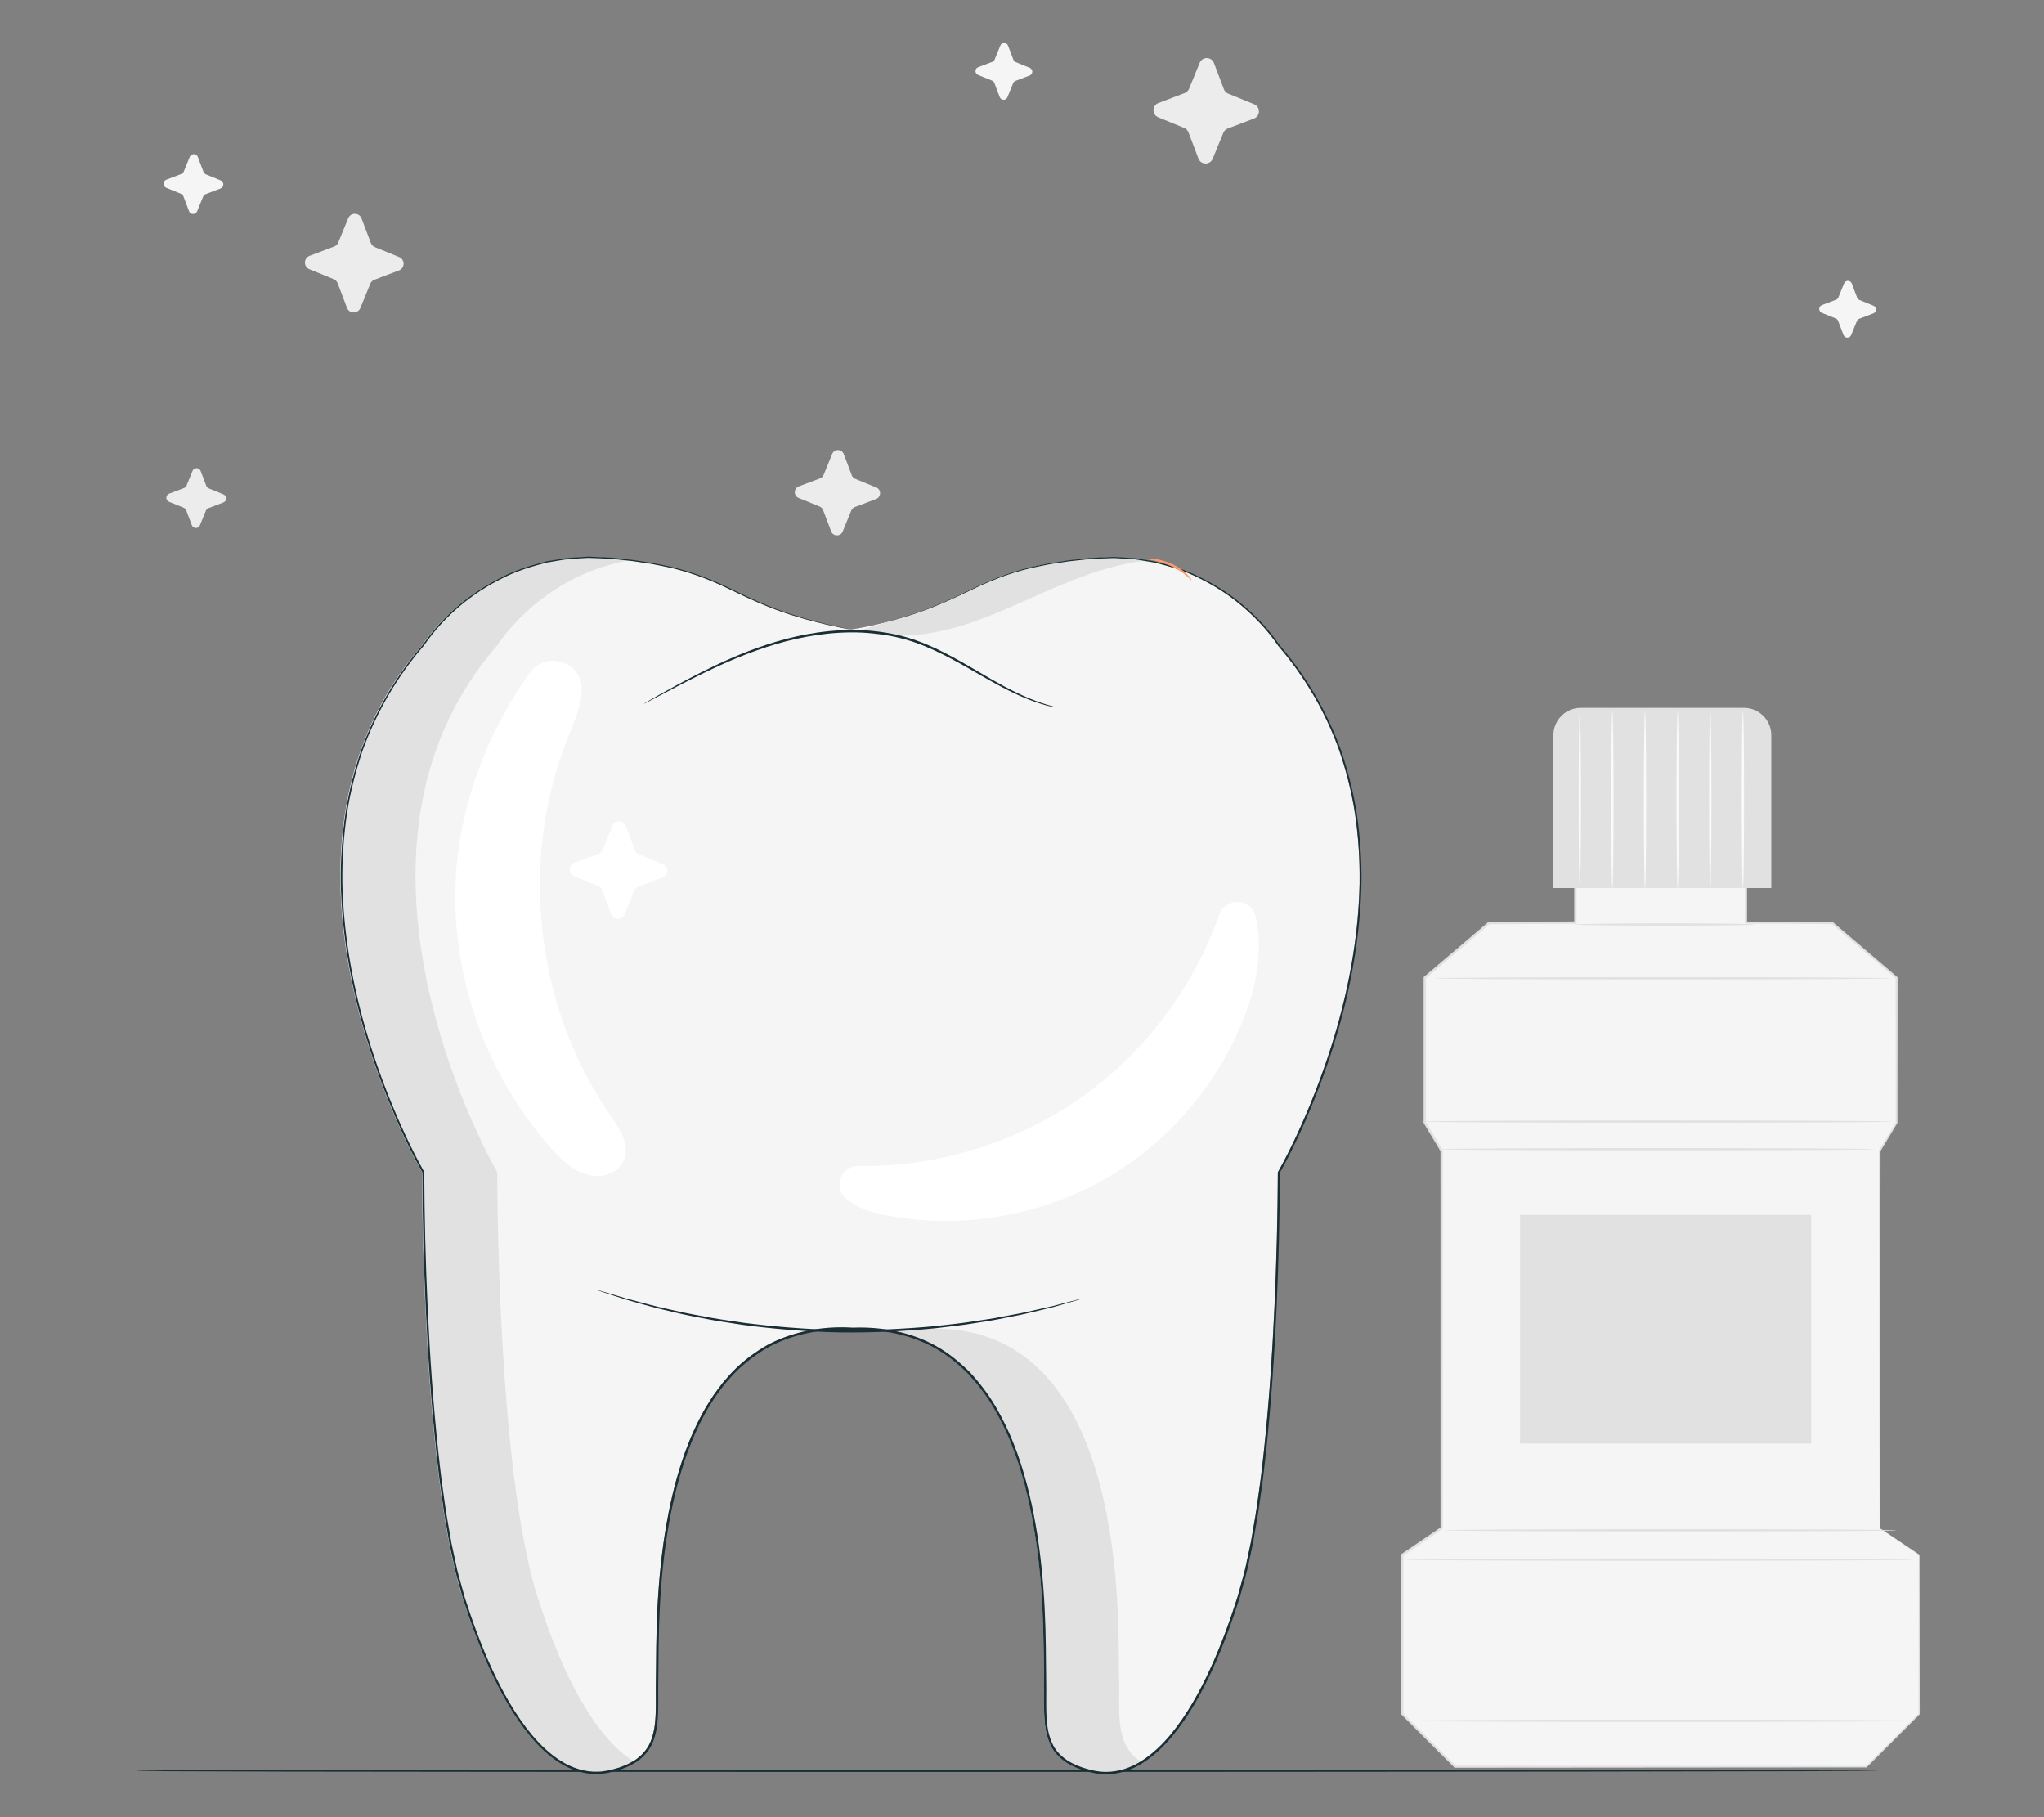 <?xml version="1.0" encoding="UTF-8"?>
<svg id="Layer_2" data-name="Layer 2" xmlns="http://www.w3.org/2000/svg" viewBox="0 0 540 480">
  <rect x="0" y="0" width="540" height="480" fill="#808080" stroke="none"/>
  <defs>
    <style>
      .cls-1 {
        fill: #e1e1e1;
      }

      .cls-1, .cls-2, .cls-3, .cls-4, .cls-5, .cls-6, .cls-7, .cls-8 {
        stroke-width: 0px;
      }

      .cls-2 {
        fill: #ececec;
      }

      .cls-3 {
        fill: #f5f5f5;
      }

      .cls-4 {
        fill: none;
      }

      .cls-5 {
        fill: #1a2e35;
      }

      .cls-6 {
        fill: #fff;
      }

      .cls-7 {
        fill: #fafafa;
      }

      .cls-8 {
        fill: #ff9a6c;
      }
    </style>
  </defs>
  <g id="Layer_2-2" data-name="Layer 2">
    <g>
      <g>
        <path class="cls-2" d="m99.03,65.27l6.42,2.63c1.59.65,1.56,2.92-.05,3.53l-6.49,2.46c-.49.19-.88.57-1.08,1.05l-2.63,6.42c-.65,1.59-2.92,1.56-3.53-.05l-2.46-6.49c-.19-.49-.57-.88-1.05-1.08l-6.42-2.63c-1.59-.65-1.56-2.92.05-3.53l6.49-2.46c.49-.19.88-.57,1.08-1.05l2.63-6.42c.65-1.59,2.92-1.56,3.53.05l2.46,6.49c.19.49.57.88,1.05,1.08Z"/>
        <path class="cls-2" d="m225.94,126.49l5.55,2.27c1.38.56,1.35,2.52-.04,3.05l-5.61,2.12c-.42.16-.76.49-.94.91l-2.27,5.55c-.56,1.38-2.52,1.35-3.05-.04l-2.12-5.61c-.16-.42-.49-.76-.91-.94l-5.55-2.27c-1.38-.56-1.35-2.52.04-3.05l5.61-2.12c.42-.16.76-.49.94-.91l2.27-5.55c.56-1.38,2.52-1.35,3.05.04l2.12,5.61c.16.42.49.76.91.94Z"/>
        <path class="cls-2" d="m324.47,24.74l6.86,2.81c1.7.7,1.67,3.12-.05,3.77l-6.93,2.63c-.53.2-.94.61-1.16,1.13l-2.81,6.86c-.7,1.7-3.12,1.67-3.77-.05l-2.63-6.93c-.2-.53-.61-.94-1.13-1.16l-6.86-2.81c-1.7-.7-1.67-3.12.05-3.77l6.93-2.63c.53-.2.94-.61,1.16-1.13l2.81-6.86c.7-1.7,3.12-1.67,3.77.05l2.63,6.93c.2.53.61.94,1.13,1.16Z"/>
        <path class="cls-3" d="m268.34,16.41l3.7,1.51c.92.38.9,1.68-.03,2.03l-3.73,1.42c-.28.11-.51.33-.62.61l-1.51,3.7c-.38.92-1.68.9-2.03-.03l-1.42-3.73c-.11-.28-.33-.51-.61-.62l-3.7-1.51c-.92-.38-.9-1.68.03-2.03l3.73-1.42c.28-.11.51-.33.62-.61l1.51-3.7c.38-.92,1.68-.9,2.03.03l1.42,3.73c.11.28.33.51.61.62Z"/>
        <path class="cls-3" d="m491.25,79.24l3.7,1.51c.92.38.9,1.68-.03,2.03l-3.73,1.42c-.28.11-.51.33-.62.61l-1.51,3.7c-.38.92-1.68.9-2.03-.03l-1.42-3.73c-.11-.28-.33-.51-.61-.62l-3.7-1.51c-.92-.38-.9-1.68.03-2.03l3.73-1.42c.28-.11.51-.33.62-.61l1.51-3.7c.38-.92,1.68-.9,2.03.03l1.42,3.73c.11.28.33.51.61.62Z"/>
        <path class="cls-2" d="m55.14,129l3.89,1.59c.96.4.95,1.77-.03,2.14l-3.93,1.49c-.3.11-.53.34-.66.64l-1.59,3.89c-.4.96-1.77.95-2.14-.03l-1.49-3.93c-.11-.3-.34-.53-.64-.66l-3.89-1.59c-.96-.4-.95-1.77.03-2.14l3.93-1.49c.3-.11.53-.34.66-.64l1.59-3.89c.4-.96,1.77-.95,2.14.03l1.49,3.93c.11.3.34.53.64.66Z"/>
        <path class="cls-3" d="m54.4,46.06l3.89,1.59c.96.4.95,1.77-.03,2.14l-3.93,1.49c-.3.11-.53.34-.66.64l-1.59,3.89c-.4.96-1.77.95-2.14-.03l-1.49-3.93c-.11-.3-.34-.53-.64-.66l-3.89-1.59c-.96-.4-.95-1.77.03-2.14l3.93-1.49c.3-.11.53-.34.66-.64l1.59-3.89c.4-.96,1.77-.95,2.14.03l1.49,3.93c.11.3.34.53.64.66Z"/>
        <g>
          <g>
            <polygon class="cls-3" points="496.6 403.65 496.6 303.99 501.07 296.55 501.07 258.25 484.13 243.84 461.28 243.71 461.28 218.83 440 218.83 437.48 218.83 416.2 218.83 416.2 243.71 393.35 243.84 376.41 258.25 376.41 296.55 380.88 303.99 380.88 403.65 370.46 410.71 370.46 452.73 384.41 466.68 437.48 466.68 440 466.68 493.07 466.68 507.02 452.73 507.02 410.71 496.6 403.65"/>
            <path class="cls-1" d="m496.6,403.65s.91.59,2.67,1.77c1.76,1.18,4.36,2.93,7.79,5.23l.04.02v.04c.02,9.15.05,23.44.08,42.02v.07s-.05.05-.05.05c-4.24,4.25-8.93,8.95-13.93,13.96l-.06.06h-.08c-29.17.02-66.14.05-108.66.08h-.11s-.08-.08-.08-.08c-4.33-4.33-9.1-9.09-13.95-13.94l-.08-.08v-.12c0-13.32-.01-27.45-.02-42.02v-.16l.13-.09c3.23-2.19,6.81-4.62,10.41-7.07l-.13.25c0-31.1,0-64.77-.01-99.66l.04.16c-1.41-2.35-2.93-4.89-4.46-7.44l-.04-.07v-2.22c0-12.21,0-24.28,0-36.17v-.14l.11-.09c5.7-4.85,11.35-9.65,16.94-14.41l.09-.07h.11c7.71-.04,15.33-.09,22.85-.13l-.3.31c0-8.42,0-16.71,0-24.88v-.3h.3c15.54,0,30.58,0,45.07.01h.29s0,.29,0,.29c0,8.52,0,16.8-.01,24.88l-.27-.27c7.82.05,15.43.1,22.85.14h.1s.07.06.07.06c5.82,4.96,11.46,9.76,16.93,14.42l.09.08v.12c-.01,13.74-.02,26.45-.03,38.3v.06l-.03.05c-1.62,2.69-3.05,5.08-4.47,7.43l.03-.11c-.04,31.03-.08,55.93-.1,73.08-.02,8.58-.04,15.21-.06,19.72-.01,2.24-.02,3.95-.03,5.12,0,1.15-.03,1.75-.03,1.75,0,0-.02-.58-.03-1.72,0-1.15-.02-2.86-.03-5.09-.01-4.5-.03-11.12-.06-19.69-.02-17.17-.06-42.1-.1-73.16v-.06s.03-.05.03-.05c1.41-2.35,2.85-4.75,4.46-7.44l-.03.11c0-11.85-.02-24.56-.03-38.3l.09.19c-5.47-4.65-11.12-9.44-16.95-14.4l.17.06c-7.42-.04-15.03-.08-22.85-.12h-.27v-.27c0-8.08,0-16.36-.01-24.88l.29.29c-14.5,0-29.53,0-45.07.01l.3-.3c0,8.17,0,16.46,0,24.88v.3s-.3,0-.3,0c-7.52.04-15.14.09-22.85.13l.2-.07c-5.59,4.75-11.24,9.56-16.94,14.41l.11-.24c0,11.89,0,23.96,0,36.17v2.13l-.04-.16c1.53,2.55,3.05,5.09,4.46,7.44l.04.07v.09c0,34.89,0,68.56-.01,99.66v.16l-.13.09c-3.61,2.45-7.18,4.87-10.41,7.06l.13-.24c0,14.57-.01,28.7-.02,42.02l-.08-.2c4.85,4.85,9.61,9.62,13.94,13.95l-.19-.08c42.52.03,79.49.06,108.66.08l-.13.05c5.01-5,9.71-9.69,13.96-13.93l-.05.12c.04-18.58.06-32.88.08-42.02l.04.07c-3.42-2.34-6.01-4.12-7.76-5.32-1.74-1.2-2.6-1.81-2.6-1.81Z"/>
          </g>
          <path class="cls-1" d="m499.82,296.26c0,.17-27.83.31-62.15.31s-62.16-.14-62.16-.31,27.82-.31,62.16-.31,62.15.14,62.15.31Z"/>
          <path class="cls-1" d="m495.09,303.57c0,.17-25.71.31-57.42.31s-57.43-.14-57.43-.31,25.71-.31,57.43-.31,57.42.14,57.42.31Z"/>
          <path class="cls-1" d="m499.39,258.41c0,.17-26.96.31-60.22.31s-60.22-.14-60.22-.31,26.96-.31,60.22-.31,60.22.14,60.22.31Z"/>
          <path class="cls-1" d="m463.69,244.21c0,.17-10.59.31-23.66.31s-23.66-.14-23.66-.31,10.59-.31,23.66-.31,23.66.14,23.66.31Z"/>
          <path class="cls-1" d="m501.12,404.22c0,.17-26.77.31-59.79.31s-59.79-.14-59.79-.31,26.76-.31,59.79-.31,59.79.14,59.79.31Z"/>
          <path class="cls-1" d="m505.42,411.97c0,.17-30.04.31-67.1.31s-67.1-.14-67.1-.31,30.04-.31,67.1-.31,67.1.14,67.1.31Z"/>
          <path class="cls-1" d="m506.71,454.55c0,.17-30.33.31-67.74.31s-67.75-.14-67.75-.31,30.33-.31,67.75-.31,67.74.14,67.74.31Z"/>
          <rect class="cls-1" x="401.57" y="320.9" width="76.93" height="60.41"/>
          <g>
            <path class="cls-1" d="m417.62,186.97h43.11c3.99,0,7.23,3.24,7.23,7.23v40.37h-57.57v-40.37c0-3.99,3.24-7.23,7.23-7.23Z"/>
            <path class="cls-7" d="m417.37,234.65c-.17,0-.31-10.48-.31-23.41s.14-23.41.31-23.41.31,10.48.31,23.41-.14,23.41-.31,23.41Z"/>
            <path class="cls-7" d="m425.98,234.65c-.17,0-.31-10.48-.31-23.41s.14-23.41.31-23.41.31,10.48.31,23.41-.14,23.41-.31,23.41Z"/>
            <path class="cls-7" d="m434.6,234.65c-.17,0-.31-10.48-.31-23.41s.14-23.41.31-23.41.31,10.48.31,23.41-.14,23.41-.31,23.41Z"/>
            <path class="cls-7" d="m443.22,234.65c-.17,0-.31-10.48-.31-23.41s.14-23.41.31-23.41.31,10.48.31,23.41-.14,23.41-.31,23.41Z"/>
            <path class="cls-7" d="m451.84,234.65c-.17,0-.31-10.48-.31-23.41s.14-23.41.31-23.41.31,10.48.31,23.41-.14,23.41-.31,23.41Z"/>
            <path class="cls-7" d="m460.46,234.65c-.17,0-.31-10.48-.31-23.41s.14-23.41.31-23.41.31,10.48.31,23.41-.14,23.41-.31,23.41Z"/>
          </g>
        </g>
        <path class="cls-5" d="m496.37,467.75c0,.17-120.58.31-269.3.31s-191.07-.14-191.07-.31,42.3-.31,191.07-.31,269.3.14,269.3.31Z"/>
        <g>
          <path class="cls-3" d="m225.01,166.27c34.08-6.64,29.5-15.73,62.96-18.77,33.47-3.04,49.61,23,49.61,23,48.59,55.82,0,139.21,0,139.21,0,0,.19,78.2-10.71,112.43-10.13,31.83-23.84,49.2-38.6,45.79-14.76-3.41-12.11-13.25-12.49-25.36-.38-12.11,3.3-93.86-50.77-91.59l-.93-.05c-54.07-2.27-50.39,79.48-50.77,91.59-.38,12.11,2.27,21.95-12.49,25.36-14.76,3.41-28.47-13.97-38.6-45.79-10.9-34.24-10.71-112.43-10.71-112.43,0,0-48.59-83.4,0-139.21,0,0,16.14-26.04,49.61-23,33.47,3.04,28.88,12.13,62.96,18.77"/>
          <g>
            <path class="cls-1" d="m226.48,166.76c29.7,6.39,48.27-15.27,76.4-18.73-4.44-.76-9.31-1.01-14.61-.53-30,2.73-29.44,10.31-53.56,16.64"/>
            <path class="cls-1" d="m142.08,422.1c-10.9-34.24-10.71-112.43-10.71-112.43,0,0-48.59-83.4,0-139.21,0,0,11.43-18.44,35-22.47-1.56-.19-3.18-.37-4.93-.53-33.47-3.04-49.61,23-49.61,23-48.59,55.82,0,139.21,0,139.21,0,0-.19,78.2,10.71,112.43,10.13,31.83,23.84,49.2,38.6,45.79,2.69-.62,4.8-1.46,6.46-2.48-9.67-6.01-18.46-21.15-25.51-43.31Z"/>
            <path class="cls-1" d="m295.63,442.59c-.38-12.11,3.3-93.86-50.77-91.59l-.93-.05c-3.39-.14-6.55.05-9.49.52,44.51,6.83,41.28,79.73,41.64,91.11.38,12.11-2.27,21.95,12.49,25.36,4.48,1.03,8.87.14,13.09-2.48-7.43-4.59-5.72-12.97-6.03-22.88Z"/>
          </g>
          <path class="cls-5" d="m279.11,186.9s-.1,0-.3-.04c-.23-.05-.52-.11-.87-.18-.4-.09-.87-.2-1.41-.32-.56-.17-1.19-.36-1.89-.57-2.84-.89-6.83-2.56-11.48-5.14-4.68-2.5-10.01-5.94-16.35-8.89-3.17-1.45-6.62-2.74-10.33-3.53-3.71-.79-7.64-1.21-11.66-1.18-8.07.05-15.67,1.7-22.31,3.86-6.65,2.17-12.4,4.81-17.16,7.13-4.76,2.34-8.54,4.37-11.16,5.75-1.28.67-2.29,1.2-3.02,1.59-.32.16-.58.29-.79.4-.18.09-.28.13-.28.12s.08-.07.25-.17c.2-.12.45-.27.76-.46.72-.41,1.71-.98,2.97-1.7,2.59-1.45,6.34-3.54,11.08-5.94,4.74-2.38,10.49-5.07,17.18-7.28,6.67-2.21,14.33-3.88,22.48-3.94,4.07-.03,8.04.39,11.8,1.2,3.76.81,7.25,2.12,10.44,3.6,6.38,3,11.68,6.48,16.32,9.02,4.61,2.62,8.54,4.34,11.34,5.29.7.23,1.32.44,1.87.62.54.15,1,.27,1.39.38.35.1.63.18.85.24.19.06.29.09.29.1Z"/>
          <path class="cls-5" d="m285.83,343.03s-.1.05-.32.12c-.25.08-.56.17-.94.29-.88.25-2.1.61-3.65,1.06-.8.23-1.68.48-2.64.75-.97.26-2.03.5-3.17.77-2.28.53-4.86,1.22-7.76,1.74-1.45.28-2.96.58-4.54.89-1.58.3-3.24.52-4.95.8-3.42.59-7.1.97-10.98,1.43-7.76.74-16.33,1.19-25.34,1.06-9-.19-17.56-.95-25.29-1.98-3.85-.59-7.53-1.11-10.92-1.82-1.7-.34-3.35-.62-4.92-.98-1.57-.37-3.07-.72-4.51-1.06-2.88-.63-5.44-1.41-7.69-2.02-1.13-.32-2.18-.6-3.14-.89-.95-.31-1.82-.59-2.61-.84-1.53-.5-2.74-.9-3.6-1.19-.38-.13-.69-.24-.93-.32-.21-.08-.31-.12-.31-.13,0-.01.12.01.33.07.25.07.56.16.95.26.88.26,2.09.62,3.64,1.08.79.24,1.67.5,2.62.79.97.26,2.02.54,3.15.84,2.26.58,4.82,1.33,7.7,1.93,1.44.32,2.94.66,4.51,1.01,1.57.35,3.22.61,4.92.94,3.39.69,7.06,1.19,10.9,1.76,7.71.99,16.24,1.73,25.22,1.93,8.98.13,17.52-.3,25.27-1.01,3.86-.44,7.54-.8,10.96-1.37,1.71-.27,3.37-.47,4.95-.76,1.58-.3,3.09-.58,4.54-.85,2.9-.49,5.48-1.15,7.77-1.64,1.14-.26,2.2-.5,3.18-.72.96-.25,1.85-.49,2.65-.7,1.56-.4,2.79-.72,3.67-.94.39-.09.71-.17.96-.23.22-.05.33-.07.33-.06Z"/>
          <path class="cls-5" d="m224.39,166.22s-.7-.13-2.08-.42c-1.37-.31-3.43-.65-6.09-1.37-1.33-.35-2.84-.68-4.46-1.19-1.64-.48-3.42-1.01-5.33-1.71-3.83-1.32-8.12-3.21-12.88-5.52-4.74-2.33-10.2-4.62-16.5-6.07-1.58-.35-3.2-.66-4.86-.98-1.67-.25-3.38-.5-5.12-.76-1.75-.19-3.53-.38-5.35-.58-1.82-.11-3.69-.16-5.58-.24-.95-.08-1.9.07-2.87.1-.96.06-1.94.12-2.92.19-1.95.19-3.91.62-5.92.93-3.93,1.02-7.99,2.2-11.83,4.21-7.74,3.81-15.14,9.78-20.63,17.74v.02s-.02,0-.02,0c-6.65,7.68-12.29,17.03-16.15,27.67-1.78,5.36-3.28,10.97-4.16,16.84-.85,5.86-1.26,11.92-1.19,18.11.26,12.38,2.31,25.21,5.97,38.05,1.83,6.43,4.05,12.86,6.64,19.27,2.59,6.4,5.52,12.81,8.98,19.02l.04.06v.07c.05,11.75.35,23.8.92,36.12.58,12.31,1.41,24.89,2.79,37.67.37,3.19.68,6.41,1.16,9.61.44,3.21.87,6.45,1.47,9.66.28,1.61.56,3.23.84,4.85.35,1.61.69,3.22,1.04,4.83l.52,2.42c.19.81.43,1.6.65,2.4.44,1.6.89,3.2,1.33,4.8,2.04,6.34,4.35,12.67,7.18,18.83,2.85,6.13,6.18,12.16,10.57,17.44,2.21,2.61,4.71,5.03,7.62,6.85,2.89,1.84,6.29,2.96,9.73,2.85,1.72-.03,3.41-.43,5.08-.93.85-.19,1.63-.6,2.44-.89.79-.34,1.54-.78,2.28-1.22,1.44-.95,2.66-2.2,3.55-3.68.87-1.49,1.33-3.19,1.63-4.91.53-3.47.36-7.05.38-10.62.04-3.58.07-7.16.11-10.76.09-7.2.42-14.46,1.21-21.71.76-7.26,2.01-14.51,3.89-21.66,1-3.55,2.07-7.11,3.49-10.55.64-1.75,1.48-3.42,2.25-5.11.4-.84.87-1.65,1.3-2.48.44-.83.87-1.65,1.39-2.43l1.5-2.38,1.67-2.27c.28-.37.55-.76.85-1.13l.93-1.06c.63-.7,1.22-1.44,1.89-2.09,2.65-2.69,5.7-4.97,9-6.85,6.71-3.57,14.47-5.01,22.08-4.6.17,0,.33.02.49.03h-.03c7.6-.29,15.36,1.13,22,4.84,3.32,1.84,6.26,4.27,8.93,6.91,2.55,2.77,4.86,5.75,6.75,8.98,1.88,3.23,3.55,6.57,4.88,10.05,1.39,3.44,2.48,6.99,3.44,10.55,1.87,7.14,3.09,14.4,3.84,21.65.78,7.25,1.09,14.5,1.18,21.69.04,3.6.07,7.18.11,10.75,0,3.57-.14,7.14.41,10.6.32,1.72.85,3.38,1.73,4.86.9,1.48,2.21,2.63,3.64,3.59,1.49.86,3.09,1.57,4.76,2.02,1.66.51,3.36.85,5.08.86,3.44.05,6.81-1.13,9.68-2.98,2.89-1.86,5.37-4.28,7.56-6.9,4.35-5.3,7.68-11.32,10.5-17.46,2.82-6.15,5.12-12.47,7.14-18.81.85-3.21,1.88-6.36,2.49-9.61.35-1.61.7-3.22,1.04-4.82.28-1.62.56-3.23.83-4.84.6-3.21,1.01-6.44,1.46-9.65.48-3.2.78-6.41,1.16-9.6,1.37-12.76,2.2-25.32,2.78-37.61.57-12.29.87-24.32.92-36.05v-.07s.04-.06.04-.06c3.47-6.23,6.4-12.64,8.99-19.05,2.59-6.41,4.81-12.85,6.64-19.28,3.66-12.85,5.7-25.67,5.95-38.04.07-6.18-.35-12.24-1.19-18.1-.87-5.86-2.38-11.47-4.15-16.83-3.85-10.63-9.49-19.98-16.14-27.67h0s-.01-.02-.01-.02c-2.72-4.01-6.02-7.49-9.53-10.47-3.5-3-7.32-5.4-11.21-7.32-3.86-2.01-7.93-3.2-11.88-4.19-1-.17-2-.34-2.99-.5-.99-.14-1.96-.39-2.95-.41-.98-.06-1.96-.13-2.92-.19-.96-.05-1.92-.17-2.87-.08-1.9.09-3.76.11-5.59.25-1.82.2-3.61.39-5.36.58-1.74.26-3.45.52-5.11.77-1.65.34-3.28.63-4.85,1-6.3,1.46-11.74,3.77-16.47,6.09-4.74,2.3-9.02,4.18-12.84,5.49-1.89.69-3.68,1.21-5.3,1.69-1.62.51-3.12.84-4.44,1.18-2.64.71-4.69,1.05-6.05,1.36-1.36.28-2.06.41-2.06.41,0,0,.69-.17,2.05-.46,1.35-.32,3.4-.68,6.04-1.4,1.32-.36,2.82-.69,4.43-1.21,1.62-.49,3.4-1.01,5.29-1.71,3.8-1.32,8.07-3.21,12.8-5.53,4.72-2.34,10.18-4.67,16.5-6.15,1.57-.38,3.21-.67,4.86-1.01,1.67-.26,3.38-.52,5.12-.79,1.75-.19,3.54-.39,5.37-.59,1.83-.14,3.71-.17,5.61-.26.95-.08,1.92.03,2.89.08.97.06,1.95.12,2.94.18.99.01,1.97.27,2.96.41.99.16,2,.33,3.01.5,3.97.99,8.07,2.18,11.96,4.2,3.92,1.93,7.77,4.33,11.29,7.35,3.54,2.99,6.86,6.47,9.62,10.54l-.02-.02c6.7,7.71,12.37,17.1,16.25,27.77,1.79,5.38,3.31,11.01,4.19,16.9.86,5.88,1.29,11.96,1.22,18.17-.25,12.41-2.28,25.28-5.94,38.17-1.83,6.45-4.05,12.9-6.64,19.33-2.59,6.43-5.52,12.85-9.01,19.12l.04-.13c-.04,11.74-.33,23.78-.89,36.08-.57,12.3-1.4,24.87-2.76,37.64-.38,3.19-.67,6.41-1.16,9.62-.44,3.21-.86,6.45-1.46,9.67-.28,1.61-.55,3.23-.83,4.86-.35,1.61-.69,3.22-1.04,4.84-.61,3.25-1.64,6.43-2.5,9.66-2.02,6.36-4.34,12.7-7.16,18.88-2.84,6.16-6.17,12.23-10.58,17.59-2.22,2.65-4.74,5.12-7.7,7.03-2.95,1.9-6.43,3.13-10.01,3.08-1.78,0-3.56-.37-5.24-.89-1.71-.46-3.36-1.19-4.91-2.09-1.49-1-2.88-2.22-3.83-3.78-.93-1.56-1.49-3.31-1.81-5.08-.56-3.56-.42-7.15-.43-10.71-.04-3.57-.07-7.15-.11-10.74-.09-7.18-.4-14.41-1.18-21.63-.75-7.23-1.97-14.45-3.82-21.55-.96-3.54-2.04-7.07-3.42-10.48-1.31-3.45-2.97-6.76-4.83-9.96-1.88-3.19-4.16-6.13-6.67-8.87-2.64-2.6-5.52-4.99-8.79-6.8-6.52-3.65-14.16-5.04-21.67-4.76h-.02s-.01,0-.01,0c-.16,0-.33-.02-.49-.03-7.53-.41-15.15,1.02-21.75,4.52-3.24,1.85-6.23,4.1-8.85,6.74-.67.65-1.24,1.38-1.87,2.06l-.92,1.04c-.29.36-.56.74-.84,1.11l-1.65,2.24-1.48,2.35c-.51.77-.95,1.59-1.38,2.41-.43.82-.9,1.62-1.29,2.45-.76,1.68-1.59,3.34-2.23,5.07-1.41,3.41-2.48,6.95-3.47,10.48-1.87,7.11-3.12,14.33-3.87,21.57-.79,7.23-1.12,14.46-1.21,21.65-.04,3.6-.08,7.18-.11,10.76-.02,3.56.15,7.15-.39,10.72-.31,1.77-.78,3.54-1.7,5.12-.94,1.56-2.24,2.88-3.74,3.88-.77.46-1.56.91-2.37,1.26-.84.3-1.64.71-2.51.91-1.69.51-3.45.93-5.24.96-3.58.12-7.11-1.05-10.06-2.94-2.99-1.87-5.53-4.33-7.76-6.98-4.45-5.35-7.79-11.42-10.65-17.58-2.84-6.19-5.16-12.53-7.2-18.9-.45-1.61-.89-3.22-1.34-4.83-.22-.8-.46-1.6-.65-2.41l-.52-2.43c-.35-1.62-.7-3.24-1.04-4.85-.28-1.62-.56-3.24-.84-4.86-.6-3.23-1.02-6.47-1.46-9.69-.48-3.21-.79-6.43-1.16-9.63-1.37-12.8-2.2-25.39-2.78-37.71-.57-12.32-.86-24.38-.9-36.14l.04.13c-3.48-6.26-6.4-12.67-9-19.09-2.59-6.43-4.81-12.88-6.64-19.32-3.66-12.88-5.7-25.76-5.95-38.18-.07-6.21.36-12.3,1.22-18.19.89-5.89,2.4-11.53,4.2-16.91,3.88-10.68,9.57-20.08,16.26-27.78l-.02.02c5.56-8.04,13-14.01,20.8-17.84,3.87-2.02,7.96-3.2,11.91-4.22,2.02-.31,3.99-.73,5.96-.92.99-.06,1.96-.12,2.93-.18.97-.03,1.93-.18,2.88-.1,1.9.09,3.78.13,5.61.25,1.82.2,3.61.4,5.36.59,1.74.26,3.45.52,5.13.78,1.66.33,3.29.64,4.87,1,6.32,1.47,11.81,3.78,16.54,6.13,4.75,2.32,9.02,4.23,12.84,5.56,1.9.7,3.68,1.24,5.31,1.73,1.62.52,3.12.86,4.45,1.22,2.65.73,4.71,1.09,6.08,1.42,1.37.3,2.06.47,2.06.47Z"/>
          <path class="cls-6" d="m168.78,225.65l6.35,2.6c1.58.65,1.55,2.89-.05,3.49l-6.42,2.43c-.49.18-.87.56-1.07,1.04l-2.6,6.35c-.65,1.58-2.89,1.55-3.49-.05l-2.43-6.42c-.18-.49-.56-.87-1.04-1.07l-6.35-2.6c-1.58-.65-1.55-2.89.05-3.49l6.42-2.43c.49-.18.87-.56,1.07-1.04l2.6-6.35c.65-1.58,2.89-1.55,3.49.05l2.43,6.42c.18.49.56.87,1.04,1.07Z"/>
          <path class="cls-6" d="m161.28,294.63c-19.77-28.49-24.21-67-11.44-99.24,1.68-4.25,3.67-8.51,3.86-13.08,0-.05,0-.09,0-.14.22-7.39-9.4-10.46-13.72-4.46-12.21,16.98-19.65,38.16-19.71,58.81-.07,24.41,9.19,48.73,25.48,66.91,3.11,3.47,6.72,6.88,11.61,7.19,2.94.19,5.87-1.13,7.23-3.74,2.14-4.11-.79-8.57-3.34-12.24Z"/>
          <path class="cls-8" d="m302.94,147.67c0-.07.77-.17,2-.04,1.23.12,2.92.52,4.65,1.31,1.73.79,3.13,1.83,4.01,2.71.89.88,1.23,1.6,1.17,1.63-.08.06-.53-.55-1.47-1.31-.92-.77-2.3-1.7-3.97-2.47-3.34-1.58-6.41-1.63-6.39-1.83Z"/>
          <path class="cls-6" d="m331.7,242c-1.14-4.82-7.93-5.06-9.59-.39-6.63,18.7-18.9,35.4-34.9,47.15-17.35,12.74-38.94,19.56-60.44,19.24-4.69-.07-6.86,5.91-3.12,8.74.05.04.09.07.14.11,2.41,1.79,5.18,3.05,8.1,3.7,20.55,4.6,42.76,1.03,60.9-9.63,16.83-9.89,30.03-25.82,36.63-44.19,2.8-7.8,4.15-16.88,2.28-24.74Z"/>
        </g>
      </g>
      <rect class="cls-4" width="540" height="480"/>
    </g>
  </g>
</svg>
